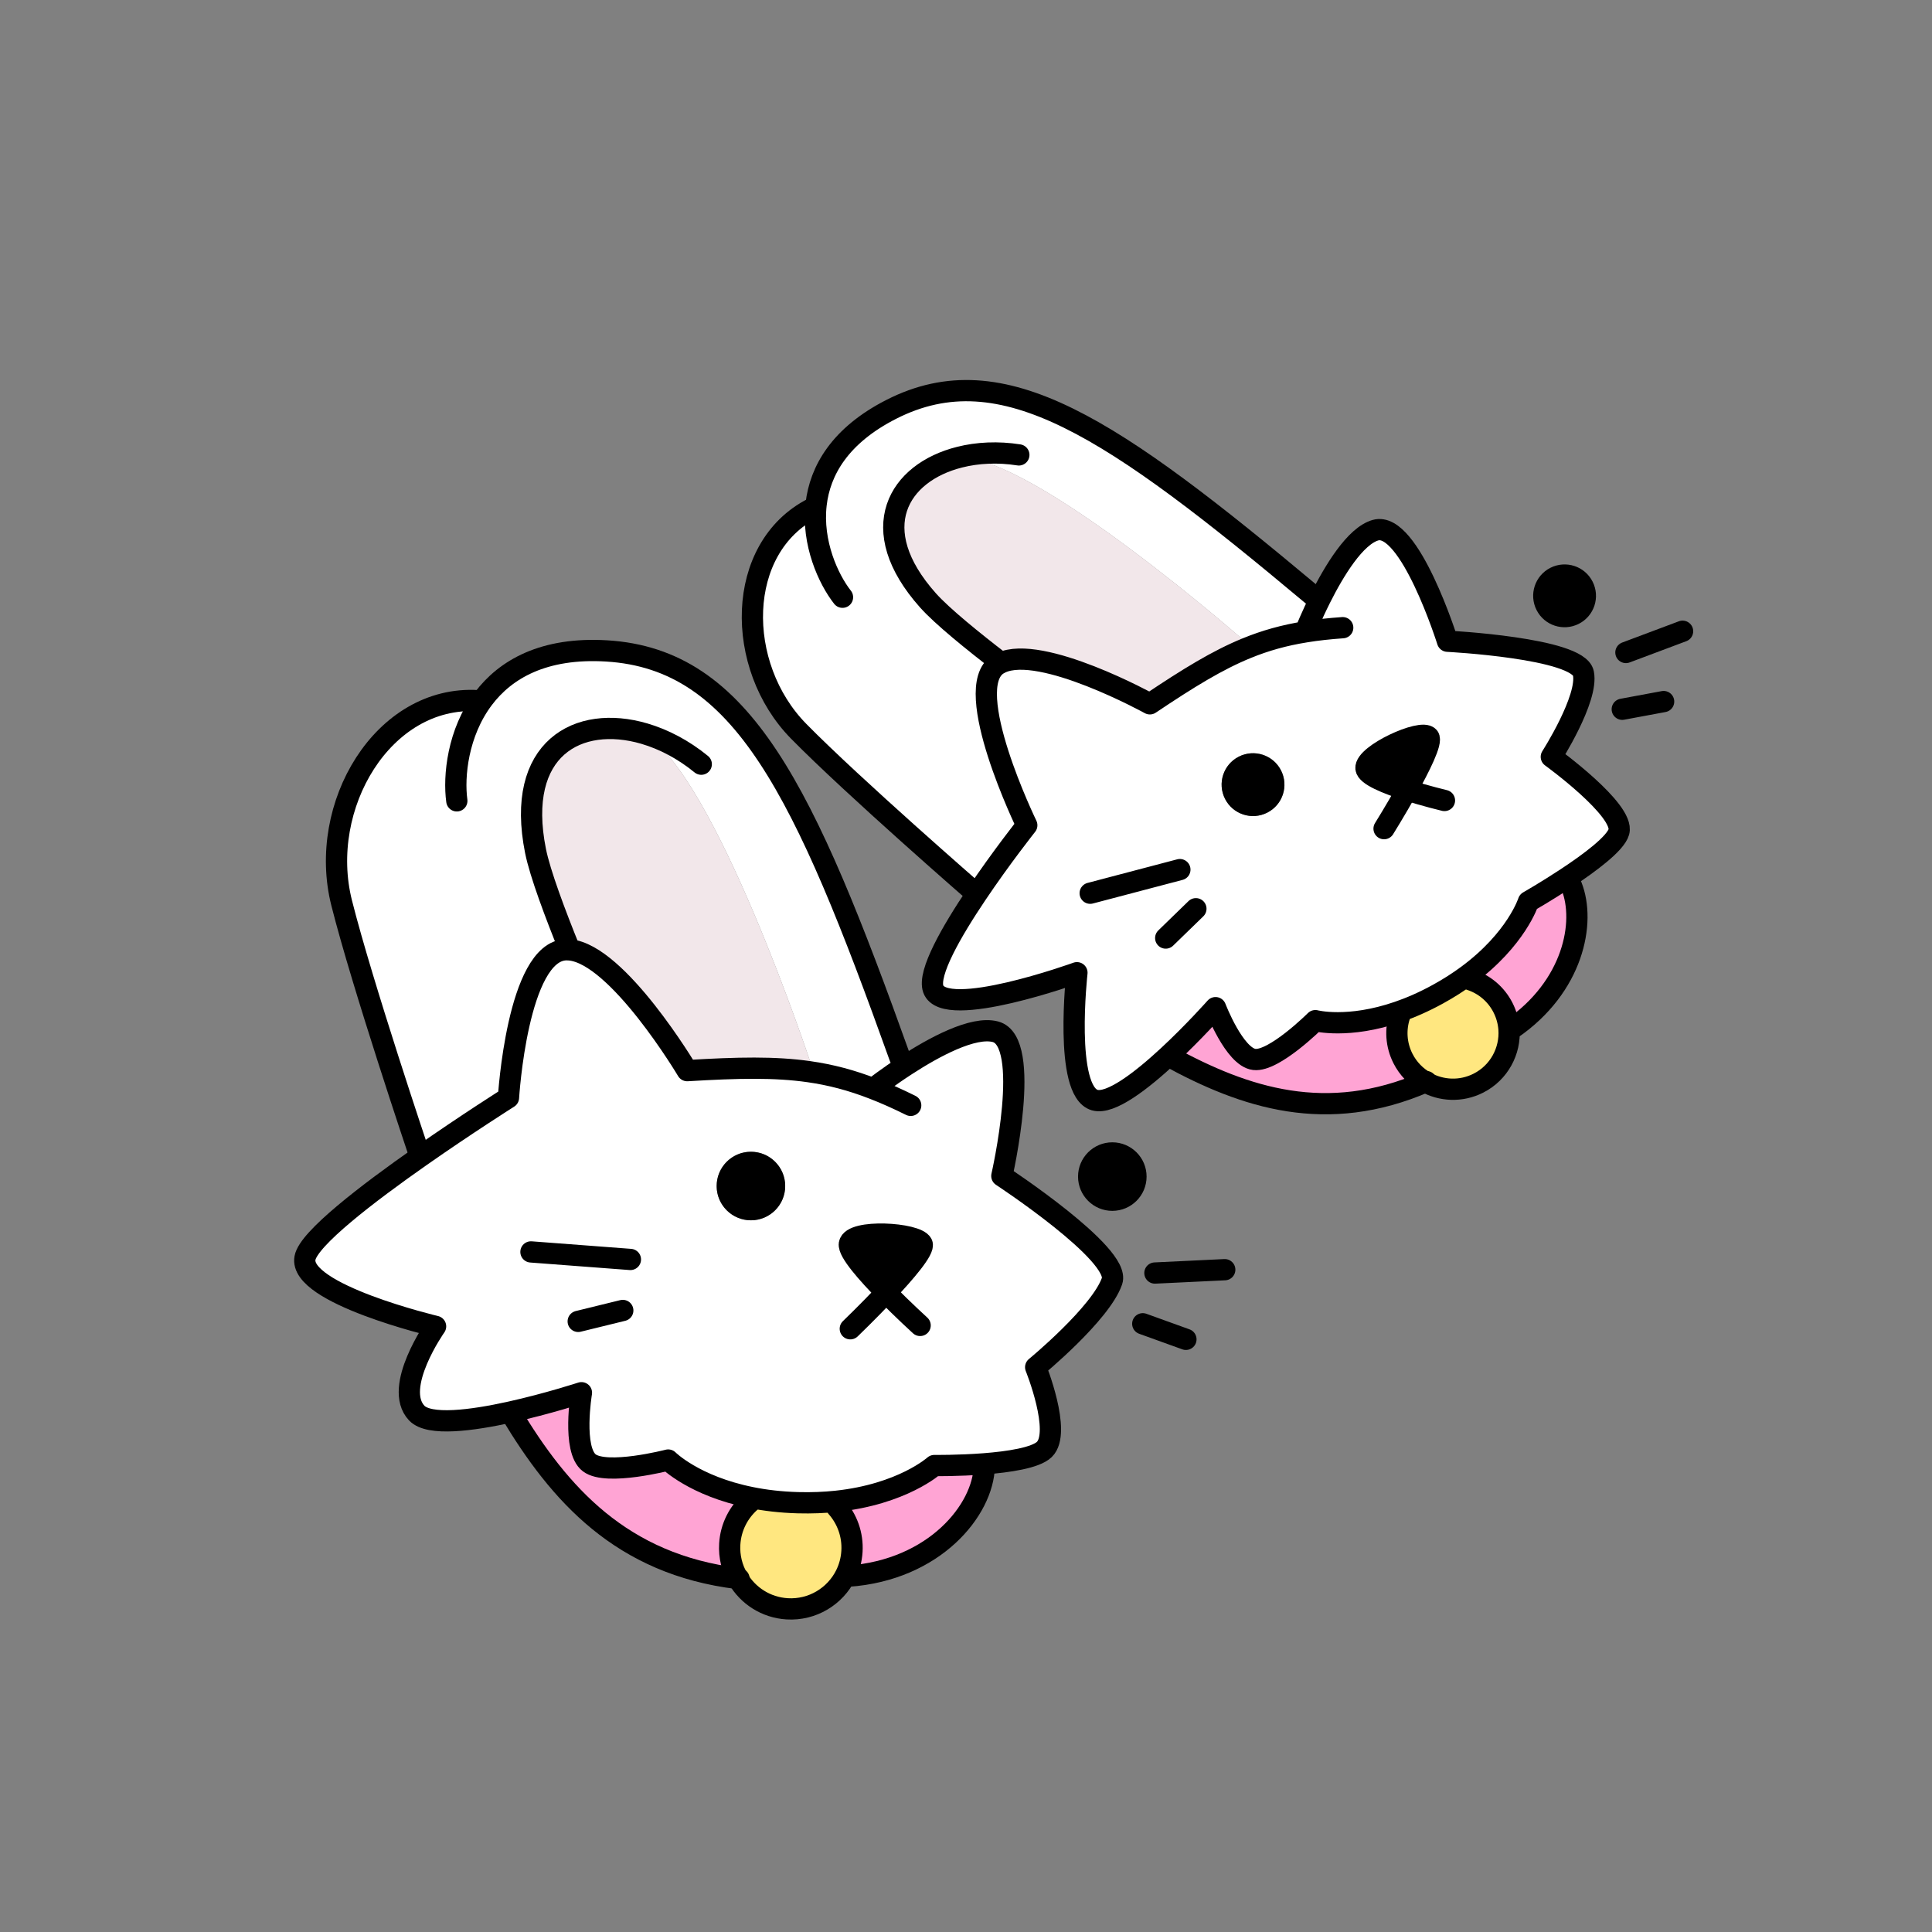 <?xml version="1.0" encoding="UTF-8"?><svg id="Layer_2" xmlns="http://www.w3.org/2000/svg" viewBox="0 0 1000 1000"><rect x="0" y="0" width="1000" height="1000" fill="#808080" stroke="none"/><defs><style>.cls-1,.cls-2{fill:none;}.cls-3{fill:#f2e7ea;}.cls-4{fill:#fff;}.cls-5{fill:#ffe780;}.cls-6{fill:#ffa4d4;}.cls-2{stroke:#000;stroke-linecap:round;stroke-linejoin:round;stroke-width:11px;}</style></defs><g id="Layer_5"><g><rect class="cls-1" width="1000" height="1000"/><g><g><path d="m802.46,293.91c8.01-4.06,17.79-.88,21.86,7.13,4.07,8.02.87,17.8-7.14,21.86-8.01,4.06-17.79.88-21.86-7.14-4.06-8.01-.86-17.79,7.15-21.85Z"/><path class="cls-4" d="m675.83,327l-.07-.42s2.99-7.58,7.7-16.98c7.06-14.09,17.99-32.25,28.54-35.19,17.61-4.92,37.23,57.49,37.23,57.49,0,0,67.61,3.46,70.33,16.57s-16.6,43.26-16.6,43.26c0,0,38.1,27.59,34.96,38.84-1.68,6.04-15.11,16.04-27.15,23.96-10.34,6.82-19.66,12.14-19.66,12.14,0,0-6.16,19.45-31.67,38.25-4.44,3.28-9.48,6.53-15.18,9.66-7.29,4.01-14.15,6.98-20.47,9.15-26.1,9.01-42.96,4.56-42.96,4.56,0,0-21.36,21.3-31.62,20.08-10.27-1.22-20.05-26.81-20.05-26.81,0,0-11.16,12.61-24.43,24.92-13.83,12.83-29.93,25.32-38.13,22.92-16.06-4.71-9.18-65.92-9.18-65.92,0,0-68.48,24.77-74.35,8.45-2.97-8.27,9.47-29.88,22.49-49.23,12.68-18.87,25.9-35.54,25.9-35.54,0,0-34.47-70.92-14.98-83.23.49-.3.99-.57,1.53-.83,20.85-9.87,77.16,21.2,77.16,21.2,20.02-13.42,34.98-22.62,50.11-28.8,9.67-3.96,19.4-6.69,30.55-8.47Zm52.38,81.9c6.66-11.9,13.28-25.11,11.29-27.44-3.77-4.39-33.11,9.06-32.46,16.23.32,3.66,10.89,7.92,21.18,11.22Zm-65.15-10.13c-4.06-8.01-13.84-11.2-21.86-7.13-8.01,4.06-11.2,13.84-7.13,21.84,4.07,8.02,13.84,11.21,21.85,7.15,8.02-4.07,11.21-13.84,7.14-21.86Z"/><path class="cls-6" d="m810.77,454.53l2.66,4.12c7.5,18.91.79,52.16-31.05,73.98l-1.31.08c-.27-3.77-1.27-7.54-3.09-11.12-3.63-7.15-9.83-12.15-16.88-14.46l-1.65-2.21c25.51-18.8,31.67-38.25,31.67-38.25,0,0,9.33-5.32,19.66-12.14Z"/><path d="m739.49,381.46c1.99,2.33-4.63,15.55-11.29,27.44-10.28-3.3-20.85-7.56-21.18-11.22-.64-7.17,28.7-20.62,32.46-16.23Z"/><path class="cls-4" d="m496.66,236.64c-31.58,7.93-49.44,37-16.31,74.15,7.3,8.19,23.34,21.16,37.54,32.08l.11.22c-.55.26-1.05.53-1.53.83-19.49,12.31,14.98,83.23,14.98,83.23,0,0-13.21,16.67-25.9,35.54l-.55-.36s-63.41-55.13-91.59-83.78c-33.24-33.79-32.97-95.04,7.31-115.49l1.69-2.03c2-17.37,12.3-35.63,39.04-49.21,57.54-29.21,114.22,9.56,217.71,96.15l4.29,1.64c-4.72,9.39-7.7,16.98-7.7,16.98l.07.42c-11.15,1.79-20.88,4.52-30.55,8.47l-1.73-4.2s-108.82-95.54-146.81-94.34l-.07-.29Z"/><path class="cls-5" d="m737.8,560.04c-4.83-2.72-8.94-6.85-11.63-12.15-3.63-7.15-4.01-15.11-1.71-22.16l-.67-2c6.32-2.17,13.18-5.14,20.47-9.15,5.7-3.13,10.74-6.38,15.18-9.66l1.65,2.21c7.05,2.3,13.25,7.31,16.88,14.46,1.81,3.57,2.81,7.34,3.09,11.12.78,11.28-5.11,22.48-15.83,27.92-8.99,4.57-19.25,4.02-27.42-.59Z"/><path class="cls-3" d="m643.54,331.27l1.73,4.2c-15.14,6.19-30.09,15.39-50.11,28.8,0,0-56.31-31.07-77.16-21.2l-.11-.22c-14.21-10.92-30.24-23.89-37.54-32.08-33.13-37.15-15.27-66.21,16.31-74.15l.07.29c37.99-1.19,146.81,94.34,146.81,94.34Z"/><path class="cls-6" d="m723.79,523.72l.67,2c-2.3,7.05-1.92,15.01,1.71,22.16,2.69,5.3,6.8,9.43,11.63,12.15-51.13,22.16-93.33,8.3-132.86-13.33l-.21-.24c13.27-12.31,24.43-24.92,24.43-24.92,0,0,9.78,25.59,20.05,26.81,10.27,1.22,31.62-20.08,31.62-20.08,0,0,16.86,4.45,42.96-4.56Z"/><path d="m641.2,391.64c8.02-4.07,17.79-.88,21.86,7.13,4.07,8.02.88,17.79-7.14,21.86-8.01,4.06-17.78.87-21.85-7.15-4.06-8.01-.87-17.78,7.13-21.84Z"/></g><g><line class="cls-2" x1="618.99" y1="470.36" x2="603.37" y2="485.53"/><line class="cls-2" x1="610.7" y1="450.11" x2="564.28" y2="462.33"/><line class="cls-2" x1="839.68" y1="367.11" x2="861.09" y2="363.13"/><line class="cls-2" x1="841.57" y1="337.73" x2="870.9" y2="326.73"/><path class="cls-2" d="m728.2,408.9c-5.9,10.52-11.81,20.01-11.81,20.01"/><path class="cls-2" d="m728.2,408.9c-10.28-3.3-20.85-7.56-21.18-11.22-.64-7.17,28.7-20.62,32.46-16.23,1.99,2.33-4.63,15.55-11.29,27.44Z"/><path class="cls-2" d="m747.65,414.33s-9.6-2.27-19.44-5.43"/><path class="cls-2" d="m675.76,326.58s2.99-7.58,7.7-16.98c7.06-14.09,17.99-32.25,28.54-35.19,17.61-4.92,37.23,57.49,37.23,57.49,0,0,67.61,3.46,70.33,16.57s-16.6,43.26-16.6,43.26c0,0,38.1,27.59,34.96,38.84-1.68,6.04-15.11,16.04-27.15,23.96-10.34,6.82-19.66,12.14-19.66,12.14,0,0-6.16,19.45-31.67,38.25-4.44,3.28-9.48,6.53-15.18,9.66-7.29,4.01-14.15,6.98-20.47,9.15-26.1,9.01-42.96,4.56-42.96,4.56,0,0-21.36,21.3-31.62,20.08-10.27-1.22-20.05-26.81-20.05-26.81,0,0-11.16,12.61-24.43,24.92-13.83,12.83-29.93,25.32-38.13,22.92-16.06-4.71-9.18-65.92-9.18-65.92,0,0-68.48,24.77-74.35,8.45-2.97-8.27,9.47-29.88,22.49-49.23,12.68-18.87,25.9-35.54,25.9-35.54,0,0-34.47-70.92-14.98-83.23.49-.3.99-.57,1.53-.83,20.85-9.87,77.16,21.2,77.16,21.2,20.02-13.42,34.98-22.62,50.11-28.8,9.67-3.96,19.4-6.69,30.55-8.47,5.9-.97,12.24-1.66,19.16-2.14"/><path class="cls-2" d="m761.09,507.13c7.05,2.3,13.25,7.31,16.88,14.46,1.81,3.57,2.81,7.34,3.09,11.12.78,11.28-5.11,22.48-15.83,27.92-8.99,4.57-19.25,4.02-27.42-.59-4.83-2.72-8.94-6.85-11.63-12.15-3.63-7.15-4.01-15.11-1.71-22.16"/><path class="cls-2" d="m679.17,307.96c-103.48-86.58-160.16-125.36-217.71-96.15-26.74,13.57-37.04,31.84-39.04,49.21-2.32,20.02,6.4,38.88,13.66,48.11"/><path class="cls-2" d="m420.73,263.05c-40.28,20.45-40.55,81.7-7.31,115.49,28.18,28.65,91.59,83.78,91.59,83.78"/><path class="cls-2" d="m527.35,235.46c-10.78-1.69-21.35-1.19-30.69,1.18-31.58,7.93-49.44,37-16.31,74.15,7.3,8.19,23.34,21.16,37.54,32.08"/><path class="cls-2" d="m782.37,532.62c31.84-21.81,38.55-55.07,31.05-73.98-.49-1.29-1.07-2.51-1.71-3.65"/><path class="cls-2" d="m604.94,546.7c39.53,21.64,81.73,35.49,132.86,13.33.15-.06.31-.14.47-.2"/></g></g><g><g><circle cx="575.73" cy="609" r="17.74"/><path class="cls-4" d="m458.64,669.05c10.01-10.6,20.05-22.33,18.61-25.27-2.79-5.65-36.36-7.69-37.62.07-.65,4.04,9.31,15.33,19.01,25.19Zm-6.46-105.48l.17-.43s6.99-5.49,16.61-11.73c14.42-9.37,34.72-20.43,46.27-17.38,19.28,5.08,3.32,74.64,3.32,74.64,0,0,61.8,40.57,57.04,54.38-5.81,16.87-39.53,44.62-39.53,44.62,0,0,13.63,33.73,4.47,42.58-4.5,4.34-18.29,6.43-31.17,7.43-13.36,1.03-25.75.88-25.75.88,0,0-16.52,14.9-50.88,18.52-6,.63-12.56.91-19.65.72-9.07-.25-17.16-1.23-24.29-2.68-29.52-5.92-42.94-19.41-42.94-19.41,0,0-31.84,8.26-40.83,1.45-8.99-6.81-4.07-36.29-4.07-36.29,0,0-17.46,5.71-36.74,9.98-20.09,4.45-42.13,7.32-48.52.54-12.52-13.29,9.77-44.86,9.77-44.86,0,0-71.07-16.84-67.59-35.43,1.87-10.02,32.33-33.34,60-52.71,23.67-16.57,45.32-30.24,45.32-30.24,0,0,4.58-75.73,29.71-76.56.62-.02,1.25,0,1.9.06,25.06,2.21,60.91,62.51,60.91,62.51,26.24-1.58,45.39-1.99,63.04.54,11.28,1.61,21.94,4.41,33.42,8.88Zm-45.8,51.38c.59-9.78-6.86-18.19-16.64-18.78-9.78-.59-18.19,6.86-18.78,16.64s6.86,18.19,16.64,18.78c9.78.59,18.19-6.86,18.78-16.64Z"/><path class="cls-6" d="m509.45,758.96c-.52,22.46-25.58,53.71-70.44,56.87l-1.28-.65c1.83-3.7,2.97-7.8,3.23-12.16.53-8.75-2.54-16.86-7.91-22.93l-.32-2.99c34.36-3.62,50.88-18.52,50.88-18.52,0,0,12.39.14,25.75-.88l.08,1.27Z"/><path d="m477.25,643.79c1.44,2.94-8.6,14.67-18.61,25.27-9.7-9.86-19.66-21.15-19.01-25.19,1.25-7.76,34.82-5.73,37.62-.07Z"/><path class="cls-4" d="m333.44,379.7c-34.07-9.95-66.93,7.54-56.25,60.79,2.35,11.72,10.29,32.77,17.63,50.89l-.02.27c-.66-.06-1.28-.08-1.9-.06-25.12.83-29.71,76.56-29.71,76.56,0,0-21.64,13.67-45.32,30.24l-1.07-1.7s-29.26-86.86-39.97-129.35c-12.64-50.13,21.4-107.64,70.59-104.66l2.71-.98c11.46-15.24,31.23-26.75,63.88-24.77,70.26,4.25,102.2,72.02,151.82,210.58l3.13,3.91c-9.62,6.24-16.61,11.73-16.61,11.73l-.17.43c-11.48-4.47-22.14-7.27-33.42-8.88l.69-4.91s-49.69-149.92-86.1-169.77l.09-.32Z"/><path class="cls-5" d="m381.96,817.04c-3.05-5.22-4.64-11.37-4.24-17.85.53-8.75,4.56-16.43,10.62-21.81l.47-2.25c7.12,1.45,15.22,2.43,24.29,2.68,7.09.2,13.65-.08,19.65-.72l.32,2.99c5.37,6.08,8.44,14.19,7.91,22.93-.26,4.36-1.4,8.46-3.23,12.16-5.49,11.05-17.21,18.33-30.32,17.54-10.98-.66-20.31-6.84-25.46-15.68Z"/><path class="cls-3" d="m419.45,549.79l-.69,4.91c-17.65-2.53-36.81-2.12-63.04-.54,0,0-35.85-60.29-60.91-62.51l.02-.27c-7.34-18.13-15.28-39.18-17.63-50.89-10.69-53.25,22.18-70.74,56.25-60.79l-.09.32c36.41,19.85,86.1,169.77,86.1,169.77Z"/><circle cx="388.68" cy="613.89" r="17.74"/><path class="cls-6" d="m388.81,775.13l-.47,2.25c-6.06,5.39-10.09,13.07-10.62,21.81-.39,6.48,1.19,12.63,4.24,17.85-60.33-7.36-92.4-43.67-117.66-85.85l-.07-.34c19.28-4.26,36.74-9.98,36.74-9.98,0,0-4.92,29.48,4.07,36.29,8.99,6.81,40.83-1.45,40.83-1.45,0,0,13.41,13.49,42.94,19.41Z"/></g><g><line class="cls-2" x1="322.35" y1="678.29" x2="299.28" y2="683.95"/><line class="cls-2" x1="326.3" y1="651.89" x2="274.82" y2="647.99"/><line class="cls-2" x1="591.49" y1="685.18" x2="613.83" y2="693.24"/><line class="cls-2" x1="597.78" y1="658.92" x2="633.93" y2="657.19"/><path class="cls-2" d="m458.64,669.05c-9.29,9.84-18.53,18.72-18.53,18.72"/><path class="cls-2" d="m458.64,669.05c-9.7-9.86-19.66-21.15-19.01-25.19,1.25-7.76,34.82-5.73,37.62-.07,1.44,2.94-8.6,14.67-18.61,25.27Z"/><path class="cls-2" d="m476.26,686.04s-8.69-7.9-17.62-16.99"/><path class="cls-2" d="m452.35,563.14s6.99-5.49,16.61-11.73c14.42-9.37,34.72-20.43,46.27-17.38,19.28,5.08,3.32,74.64,3.32,74.64,0,0,61.8,40.57,57.04,54.38-5.81,16.87-39.53,44.62-39.53,44.62,0,0,13.63,33.73,4.47,42.58-4.5,4.34-18.29,6.43-31.17,7.43-13.36,1.03-25.75.88-25.75.88,0,0-16.52,14.9-50.88,18.52-6,.63-12.56.91-19.65.72-9.07-.25-17.16-1.23-24.29-2.68-29.52-5.92-42.94-19.41-42.94-19.41,0,0-31.84,8.26-40.83,1.45-8.99-6.81-4.07-36.29-4.07-36.29,0,0-17.46,5.71-36.74,9.98-20.09,4.45-42.13,7.32-48.52.54-12.52-13.29,9.77-44.86,9.77-44.86,0,0-71.07-16.84-67.59-35.43,1.87-10.02,32.33-33.34,60-52.71,23.67-16.57,45.32-30.24,45.32-30.24,0,0,4.58-75.73,29.71-76.56.62-.02,1.25,0,1.9.06,25.06,2.21,60.91,62.51,60.91,62.51,26.24-1.58,45.39-1.99,63.04.54,11.28,1.61,21.94,4.41,33.42,8.88,6.09,2.35,12.44,5.19,19.21,8.55"/><path class="cls-2" d="m433.06,780.09c5.37,6.08,8.44,14.19,7.91,22.93-.26,4.36-1.4,8.46-3.23,12.16-5.49,11.05-17.21,18.33-30.32,17.54-10.98-.66-20.31-6.84-25.46-15.68-3.05-5.22-4.64-11.37-4.24-17.85.53-8.75,4.56-16.43,10.62-21.81"/><path class="cls-2" d="m465.84,547.5c-49.62-138.56-81.56-206.33-151.82-210.58-32.65-1.98-52.42,9.53-63.88,24.77-13.23,17.58-15.43,40.13-13.69,52.83"/><path class="cls-2" d="m247.42,362.67c-49.18-2.98-83.22,54.53-70.59,104.66,10.71,42.5,39.97,129.35,39.97,129.35"/><path class="cls-2" d="m362.97,395.54c-9.21-7.54-19.43-12.89-29.53-15.84-34.07-9.95-66.93,7.54-56.25,60.79,2.35,11.72,10.29,32.77,17.63,50.89"/><path class="cls-2" d="m439.02,815.83c44.85-3.16,69.91-34.41,70.44-56.87"/><path class="cls-2" d="m264.3,731.19c25.26,42.18,57.33,78.49,117.66,85.85.18.03.37.04.55.07"/></g></g></g></g></svg>